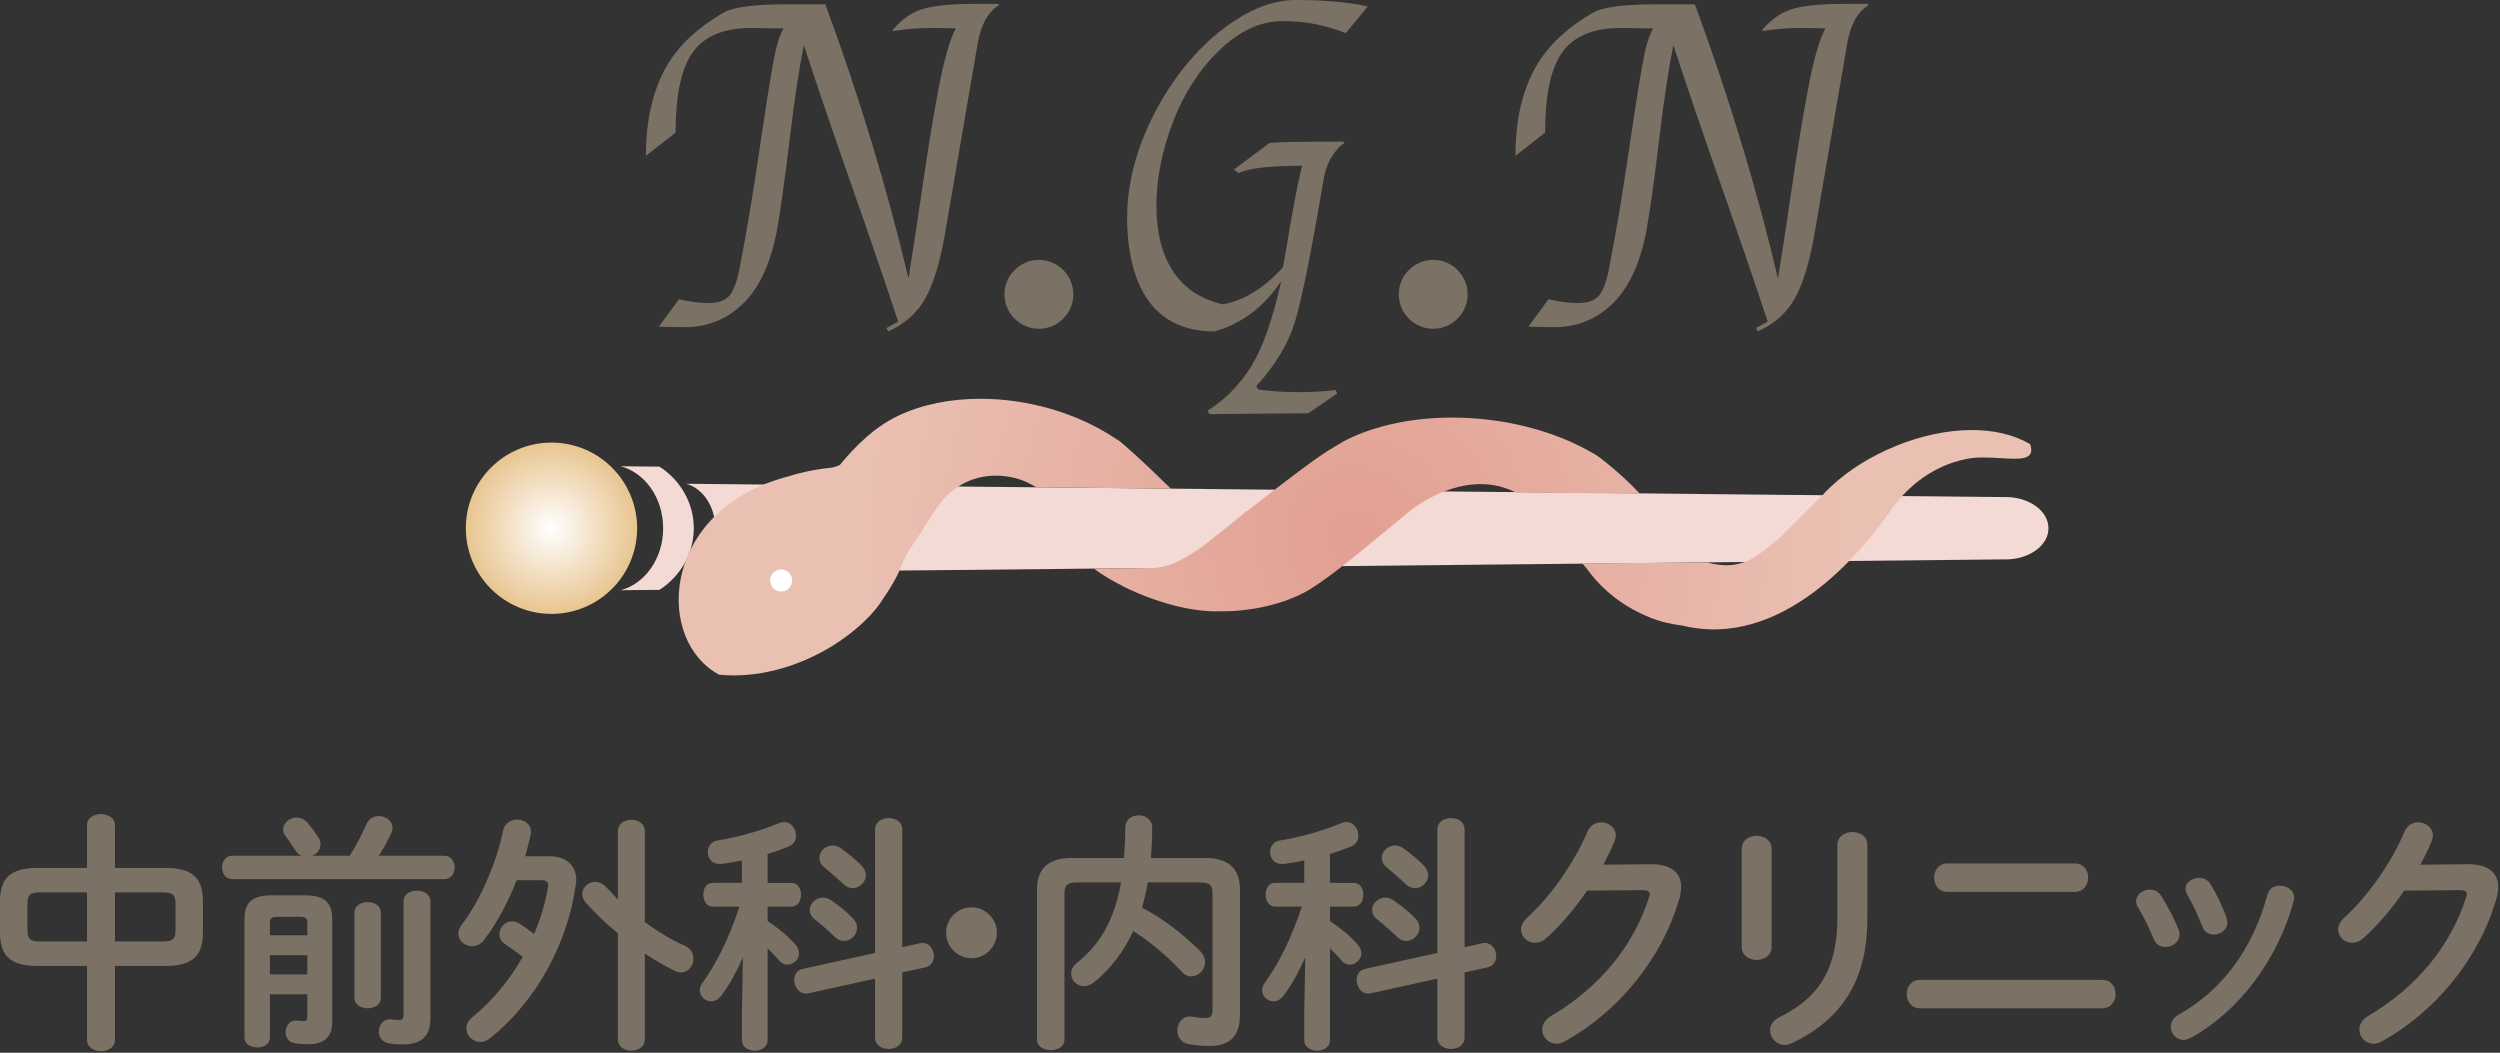 <?xml version="1.0" encoding="UTF-8" standalone="no"?><!DOCTYPE svg PUBLIC "-//W3C//DTD SVG 1.1//EN" "http://www.w3.org/Graphics/SVG/1.1/DTD/svg11.dtd"><svg width="100%" height="100%" viewBox="0 0 1204 507" version="1.1" xmlns="http://www.w3.org/2000/svg" xmlns:xlink="http://www.w3.org/1999/xlink" xml:space="preserve" xmlns:serif="http://www.serif.com/" style="fill-rule:evenodd;clip-rule:evenodd;stroke-linejoin:round;stroke-miterlimit:2;"><rect x="0" y="0" width="1204" height="507" fill="#333333" stroke="none"/><path d="M55.35,453.422l22.691,0c5.403,0 6.484,-1.203 6.484,-5.644l0,-12.366c0,-4.444 -1.081,-5.647 -6.484,-5.647l-22.691,0l0,23.656Zm-13.447,0l0,-23.656l-22.212,0c-5.403,0 -6.481,1.203 -6.481,5.647l0,12.366c0,4.562 1.441,5.644 6.481,5.644l22.212,0Zm-23.772,11.766c-13.206,0 -18.131,-4.925 -18.131,-16.088l0,-15.009c0,-11.166 4.925,-16.088 18.131,-16.088l23.772,0l0,-20.531c0,-3.603 3.362,-5.403 6.722,-5.403c3.363,0 6.725,1.8 6.725,5.403l0,20.531l24.253,0c13.206,0 18.128,4.922 18.128,16.088l0,15.009c0,11.163 -4.922,16.088 -18.128,16.088l-24.253,0l0,35.656c0,3.6 -3.362,5.403 -6.725,5.403c-3.359,0 -6.722,-1.803 -6.722,-5.403l0,-35.656l-23.772,0Z" style="fill:#7c7165;fill-rule:nonzero;"/><path d="M207.304,490.281c0,8.884 -4.322,12.725 -13.566,12.725c-2.522,0 -3.844,-0.119 -6.125,-0.481c-3.6,-0.478 -5.162,-3.122 -5.162,-5.763c0,-2.881 1.922,-5.881 5.403,-5.881c0.362,0 0.841,0 1.2,0.119c1.081,0.119 2.162,0.241 2.881,0.241c1.803,0 2.403,-0.478 2.403,-2.762l0,-54.387c0,-3.481 3.241,-5.163 6.481,-5.163c3.244,0 6.484,1.681 6.484,5.163l0,56.191Zm-36.619,-50.788c0,-3.363 3.241,-5.041 6.363,-5.041c3.244,0 6.366,1.678 6.366,5.041l0,41.062c0,3.359 -3.122,5.041 -6.366,5.041c-3.122,0 -6.363,-1.681 -6.363,-5.041l0,-41.062Zm-22.691,20.531l-18.009,0l0,9.241l18.009,0l0,-9.241Zm-14.288,-18.491c-3.003,0 -3.722,0.722 -3.722,2.881l0,6.003l18.009,0l0,-6.003c0,-2.159 -0.722,-2.881 -3.722,-2.881l-10.566,0Zm13.325,-10.325c9.606,0 12.969,3.722 12.969,11.647l0,49.462c0,7.328 -4.322,10.569 -11.166,10.569c-2.644,0 -4.684,-0.122 -6.963,-0.481c-3.003,-0.478 -4.325,-2.881 -4.325,-5.284c0,-2.759 1.8,-5.641 4.925,-5.641l0.719,0c0.959,0.119 1.919,0.238 3,0.238c1.322,0 1.803,-0.478 1.803,-2.159l0,-10.684l-18.009,0l0,20.891c0,3.122 -3.003,4.681 -6.125,4.681c-3,0 -6.122,-1.559 -6.122,-4.681l0,-56.909c0,-7.925 3.363,-11.647 12.966,-11.647l16.328,0Zm21.372,-19.091c3.363,-5.281 5.884,-10.203 8.044,-15.125c1.2,-2.762 3.603,-3.963 6.003,-3.963c3.363,0 6.603,2.281 6.603,5.644c0,0.838 -0.238,1.8 -0.719,2.759c-1.803,3.844 -3.722,7.325 -5.884,10.684l31.456,0c3.362,0 5.044,2.762 5.044,5.647c0,2.759 -1.681,5.641 -5.044,5.641l-102.053,0c-3.241,0 -4.922,-2.881 -4.922,-5.641c0,-2.884 1.681,-5.647 4.922,-5.647l33.378,0c-1.2,-0.481 -2.281,-1.319 -3,-2.641c-1.441,-2.159 -3.003,-4.681 -4.684,-6.722c-0.841,-1.081 -1.2,-2.281 -1.2,-3.244c0,-3.119 3.122,-5.759 6.484,-5.759c1.8,0 3.722,0.719 5.281,2.519c2.041,2.403 3.603,4.562 5.162,6.962c0.722,1.2 1.081,2.4 1.081,3.481c0,2.522 -1.8,4.566 -3.963,5.403l18.009,0Z" style="fill:#7c7165;fill-rule:nonzero;"/><path d="M310.55,444.055c6.122,4.566 12.725,8.525 19.209,11.406c2.881,1.322 4.203,3.722 4.203,6.244c0,3.363 -2.403,6.606 -6.003,6.606c-0.959,0 -2.041,-0.244 -3.244,-0.844c-4.559,-2.281 -9.362,-5.041 -14.166,-8.284l0,41.3c0,3.725 -3.241,5.525 -6.484,5.525c-3.241,0 -6.484,-1.8 -6.484,-5.525l0,-51.025c-5.641,-4.562 -10.922,-9.603 -15.366,-14.644c-1.2,-1.444 -1.8,-2.884 -1.8,-4.203c0,-3.244 2.878,-5.884 6.244,-5.884c1.8,0 3.719,0.841 5.522,2.759c1.681,1.803 3.481,3.722 5.4,5.647l0,-32.778c0,-3.722 3.244,-5.522 6.484,-5.522c3.244,0 6.484,1.8 6.484,5.522l0,43.7Zm-46.103,-31.694c8.403,0 13.084,4.562 13.084,11.406c0,0.838 -0.119,1.681 -0.241,2.519c-3.959,28.094 -19.088,56.069 -41.419,73.841c-1.441,1.2 -3.122,1.681 -4.562,1.681c-3.603,0 -6.725,-3.003 -6.725,-6.484c0,-1.8 0.841,-3.722 2.884,-5.403c9.844,-8.047 18.009,-18.131 24.25,-29.056c-3.122,-2.522 -5.881,-4.441 -8.403,-6.122c-2.041,-1.319 -2.762,-3.122 -2.762,-4.803c0,-3.244 2.641,-6.244 6.003,-6.244c1.081,0 2.041,0.241 3.122,0.841c2.403,1.441 4.922,3.241 7.562,5.284c3.125,-7.447 5.403,-14.887 6.603,-22.216c0.122,-0.475 0.122,-0.838 0.122,-1.2c0,-2.037 -1.081,-2.519 -3.962,-2.519l-11.166,0c-4.203,10.803 -9.725,21.009 -15.728,28.813c-1.681,2.162 -3.722,3.003 -5.762,3.003c-3.363,0 -6.603,-2.641 -6.603,-6.003c0,-1.441 0.481,-2.878 1.681,-4.441c8.762,-11.406 16.569,-29.416 19.928,-45.384c0.722,-3.481 3.725,-5.163 6.725,-5.163c3.363,0 6.603,2.041 6.603,5.881c0,0.481 0,0.963 -0.119,1.444c-0.722,3.359 -1.681,6.841 -2.641,10.325l11.525,0Z" style="fill:#7c7165;fill-rule:nonzero;"/><path d="M415.054,417.042c1.322,1.441 1.922,3.003 1.922,4.441c0,3.363 -3,6.247 -6.244,6.247c-1.559,0 -3.241,-0.6 -4.681,-2.044c-2.881,-2.759 -6.366,-5.762 -9.125,-8.044c-1.681,-1.319 -2.281,-3 -2.281,-4.441c0,-3.244 2.881,-6.003 6.363,-6.003c1.2,0 2.522,0.359 3.841,1.203c3.366,2.4 7.206,5.522 10.206,8.641m-4.322,25.213c1.441,1.444 2.041,3.003 2.041,4.566c0,3.359 -3,6.359 -6.363,6.359c-1.441,0 -3,-0.6 -4.441,-2.041c-2.884,-2.762 -6.725,-6.122 -9.606,-8.403c-1.681,-1.319 -2.4,-2.881 -2.4,-4.441c0,-3.125 2.881,-6.003 6.363,-6.003c1.319,0 2.641,0.359 3.841,1.2c3.603,2.522 7.325,5.403 10.566,8.762m32.297,12.006c0.481,-0.119 0.841,-0.119 1.322,-0.119c3.363,0 5.403,3.241 5.403,6.363c0,2.403 -1.322,4.803 -4.203,5.403l-11.047,2.403l0,31.334c0,3.722 -3.241,5.522 -6.481,5.522c-3.363,0 -6.603,-1.8 -6.603,-5.522l0,-28.334l-32.178,7.084c-0.359,0.119 -0.719,0.119 -1.2,0.119c-3.363,0 -5.522,-3.363 -5.522,-6.603c0,-2.4 1.2,-4.681 4.081,-5.281l34.819,-7.684l0,-59.431c0,-3.719 3.241,-5.525 6.603,-5.525c3.241,0 6.481,1.806 6.481,5.525l0,56.672l8.525,-1.925Zm-85.244,6.725c-2.759,6.481 -6.244,12.847 -10.203,18.25c-1.562,2.159 -3.363,3 -5.162,3c-2.884,0 -5.406,-2.4 -5.406,-5.284c0,-1.081 0.362,-2.281 1.2,-3.481c7.206,-9.962 13.087,-22.209 17.891,-36.856l-12.847,0c-3.119,0 -4.562,-2.881 -4.562,-5.766c0,-2.762 1.444,-5.641 4.444,-5.641l14.166,0l0,-10.806c-3.481,0.722 -6.844,1.322 -10.084,1.681l-0.841,0c-3.6,0 -5.522,-2.881 -5.522,-5.762c0,-2.522 1.562,-5.044 4.681,-5.522c9.125,-1.444 20.413,-4.562 29.416,-8.284c0.963,-0.363 1.8,-0.6 2.641,-0.6c3.484,0 5.763,3.241 5.763,6.484c0,2.156 -0.959,4.2 -3.481,5.278c-3.359,1.325 -6.722,2.525 -10.203,3.603l0,13.928l11.525,0c3.122,0 4.562,2.878 4.562,5.641c0,2.884 -1.441,5.766 -4.562,5.766l-11.525,0l0,6.962c5.044,3.363 9.844,7.203 13.447,11.406c1.2,1.322 1.678,2.759 1.678,4.081c0,3 -2.641,5.525 -5.522,5.525c-1.441,0 -2.881,-0.6 -4.2,-2.162c-1.562,-1.922 -3.484,-3.841 -5.403,-5.766l0,44.303c0,3.363 -3.122,5.044 -6.125,5.044c-3.122,0 -6.244,-1.681 -6.244,-5.044l0,-13.444l0.481,-26.534Z" style="fill:#7c7165;fill-rule:nonzero;"/><path d="M480.116,449.219c0,6.722 -5.522,12.247 -12.244,12.247c-6.725,0 -12.247,-5.525 -12.247,-12.247c0,-6.722 5.522,-12.244 12.247,-12.244c6.722,0 12.244,5.522 12.244,12.244" style="fill:#7c7165;fill-rule:nonzero;"/><path d="M552.739,424.967c-0.6,4.081 -1.562,8.166 -2.763,12.125c10.328,5.403 20.05,13.088 27.734,20.65c1.922,1.922 2.644,3.841 2.644,5.644c0,3.844 -3.244,6.844 -6.725,6.844c-1.441,0 -3.003,-0.6 -4.322,-2.044c-7.325,-7.922 -15.247,-14.525 -23.531,-19.809c-4.562,9.966 -10.806,18.009 -18.609,24.494c-1.803,1.444 -3.603,2.044 -5.163,2.044c-3.484,0 -6.125,-2.763 -6.125,-6.003c0,-1.806 0.841,-3.725 2.881,-5.284c11.288,-9.003 18.009,-21.009 21.131,-38.659l-21.372,0c-4.559,0 -5.881,1.562 -5.881,4.922l0,70.838c0,3.359 -3.241,5.041 -6.603,5.041c-3.244,0 -6.603,-1.681 -6.603,-5.041l0,-72.397c0,-9.366 4.8,-15.131 16.688,-15.131l25.212,0c0.362,-4.559 0.6,-9.362 0.6,-14.525c0,-4.084 3.241,-6.003 6.484,-6.003c3.241,0 6.484,1.919 6.484,6.003c0,5.041 -0.241,9.966 -0.6,14.525l26.172,0c11.766,0 16.688,5.766 16.688,15.131l0,60.628c0,10.688 -5.522,14.769 -14.525,14.769c-4.566,0 -7.566,-0.359 -10.447,-0.963c-3.6,-0.719 -5.163,-3.6 -5.163,-6.481c0,-3.359 2.163,-6.725 6.003,-6.725c0.481,0 0.841,0 1.322,0.122c2.159,0.359 4.441,0.6 6.481,0.6c2.041,0 3.122,-1.081 3.122,-3.962l0,-56.428c0,-3.359 -1.319,-4.922 -5.884,-4.922l-25.331,0Z" style="fill:#7c7165;fill-rule:nonzero;"/><path d="M685.879,417.042c1.322,1.441 1.922,3.003 1.922,4.441c0,3.363 -3,6.247 -6.244,6.247c-1.559,0 -3.241,-0.6 -4.681,-2.044c-2.881,-2.759 -6.366,-5.762 -9.125,-8.044c-1.681,-1.319 -2.281,-3 -2.281,-4.441c0,-3.244 2.881,-6.003 6.362,-6.003c1.203,0 2.522,0.359 3.841,1.203c3.366,2.4 7.206,5.522 10.206,8.641m-4.322,25.213c1.441,1.444 2.041,3.003 2.041,4.566c0,3.359 -3,6.359 -6.362,6.359c-1.441,0 -3,-0.6 -4.441,-2.041c-2.884,-2.762 -6.725,-6.122 -9.606,-8.403c-1.681,-1.319 -2.4,-2.881 -2.4,-4.441c0,-3.125 2.881,-6.003 6.363,-6.003c1.319,0 2.641,0.359 3.841,1.2c3.603,2.522 7.325,5.403 10.566,8.762m32.297,12.006c0.481,-0.119 0.841,-0.119 1.322,-0.119c3.362,0 5.403,3.241 5.403,6.363c0,2.403 -1.322,4.803 -4.203,5.403l-11.047,2.403l0,31.334c0,3.722 -3.241,5.522 -6.481,5.522c-3.362,0 -6.603,-1.8 -6.603,-5.522l0,-28.334l-32.178,7.084c-0.359,0.119 -0.719,0.119 -1.2,0.119c-3.362,0 -5.522,-3.363 -5.522,-6.603c0,-2.4 1.2,-4.681 4.081,-5.281l34.819,-7.684l0,-59.431c0,-3.719 3.241,-5.525 6.603,-5.525c3.241,0 6.481,1.806 6.481,5.525l0,56.672l8.525,-1.925Zm-85.244,6.725c-2.759,6.481 -6.244,12.847 -10.203,18.25c-1.562,2.159 -3.363,3 -5.163,3c-2.884,0 -5.406,-2.4 -5.406,-5.284c0,-1.081 0.362,-2.281 1.2,-3.481c7.206,-9.962 13.088,-22.209 17.891,-36.856l-12.847,0c-3.119,0 -4.562,-2.881 -4.562,-5.766c0,-2.762 1.444,-5.641 4.444,-5.641l14.166,0l0,-10.806c-3.481,0.722 -6.844,1.322 -10.084,1.681l-0.841,0c-3.6,0 -5.522,-2.881 -5.522,-5.762c0,-2.522 1.562,-5.044 4.681,-5.522c9.125,-1.444 20.413,-4.562 29.416,-8.284c0.962,-0.363 1.8,-0.6 2.641,-0.6c3.484,0 5.763,3.241 5.763,6.484c0,2.156 -0.959,4.2 -3.481,5.278c-3.359,1.325 -6.722,2.525 -10.203,3.603l0,13.928l11.525,0c3.122,0 4.562,2.878 4.562,5.641c0,2.884 -1.441,5.766 -4.562,5.766l-11.525,0l0,6.962c5.044,3.363 9.844,7.203 13.447,11.406c1.2,1.322 1.678,2.759 1.678,4.081c0,3 -2.641,5.525 -5.522,5.525c-1.441,0 -2.881,-0.6 -4.2,-2.162c-1.562,-1.922 -3.484,-3.841 -5.403,-5.766l0,44.303c0,3.363 -3.122,5.044 -6.125,5.044c-3.122,0 -6.244,-1.681 -6.244,-5.044l0,-13.444l0.481,-26.534Z" style="fill:#7c7165;fill-rule:nonzero;"/><path d="M794.613,416.203c9.966,-0.119 15.006,3.841 15.006,11.044c0,1.922 -0.359,4.081 -1.081,6.362c-8.284,27.975 -28.812,53.428 -54.987,67.956c-1.441,0.841 -2.759,1.081 -3.959,1.081c-3.962,0 -6.844,-3.244 -6.844,-6.844c0,-2.281 1.319,-4.803 4.2,-6.484c23.894,-14.047 39.859,-34.216 47.184,-57.028c0.241,-0.6 0.359,-1.2 0.359,-1.681c0,-1.319 -0.959,-1.922 -3.241,-1.922l-26.894,0.241c-5.881,8.647 -12.725,16.688 -19.569,22.809c-1.8,1.684 -3.722,2.284 -5.525,2.284c-3.6,0 -6.722,-2.759 -6.722,-6.363c0,-1.8 0.959,-3.844 3,-5.762c11.406,-10.325 22.694,-26.534 28.938,-41.303c1.319,-3.119 3.959,-4.562 6.603,-4.562c3.6,0 7.081,2.522 7.081,6.366c0,0.837 -0.237,1.8 -0.6,2.762c-1.559,3.719 -3.363,7.441 -5.403,11.281l22.453,-0.238Z" style="fill:#7c7165;fill-rule:nonzero;"/><path d="M884.907,406.838c0,-4.084 3.603,-6.122 7.322,-6.122c3.484,0 7.084,2.038 7.084,6.122l0,35.659c0,30.372 -12.966,48.741 -36.138,59.791c-1.322,0.6 -2.522,0.956 -3.603,0.956c-4.081,0 -7.084,-3.481 -7.084,-7.084c0,-2.278 1.322,-4.678 4.444,-6.241c20.05,-9.844 27.975,-24.372 27.975,-48.384l0,-34.697Zm-31.697,49.222c0,4.084 -3.603,6.247 -7.203,6.247c-3.603,0 -7.203,-2.162 -7.203,-6.247l0,-47.184c0,-4.2 3.6,-6.359 7.203,-6.359c3.6,0 7.203,2.159 7.203,6.359l0,47.184Z" style="fill:#7c7165;fill-rule:nonzero;"/><path d="M999.187,415.842c4.322,0 6.484,3.363 6.484,6.844c0,3.363 -2.163,6.844 -6.484,6.844l-61.231,0c-4.322,0 -6.481,-3.481 -6.481,-6.844c0,-3.481 2.159,-6.844 6.481,-6.844l61.231,0Zm13.206,56.069c4.322,0 6.484,3.359 6.484,6.844c0,3.363 -2.162,6.844 -6.484,6.844l-87.644,0c-4.322,0 -6.484,-3.481 -6.484,-6.844c0,-3.484 2.163,-6.844 6.484,-6.844l87.644,0Z" style="fill:#7c7165;fill-rule:nonzero;"/><path d="M1072.349,442.255c0.241,0.719 0.359,1.441 0.359,2.041c0,3.481 -3.362,5.763 -6.603,5.763c-2.281,0 -4.562,-1.2 -5.522,-3.963c-2.044,-5.403 -4.562,-10.681 -7.203,-15.247c-0.603,-0.959 -0.841,-1.919 -0.841,-2.762c0,-3.119 3.122,-5.281 6.481,-5.281c2.162,0 4.322,0.841 5.644,3.122c3.003,5.044 5.881,10.806 7.684,16.328m25.572,-15.725c3.362,0 6.962,2.156 6.962,5.759c0,0.481 -0.119,0.962 -0.237,1.562c-7.566,28.334 -26.656,53.547 -49.706,66.031c-1.2,0.6 -2.281,0.962 -3.362,0.962c-3.481,0 -6.122,-3.122 -6.122,-6.366c0,-2.159 1.081,-4.322 3.722,-5.759c21.491,-12.128 35.778,-31.938 42.862,-57.991c0.841,-3 3.241,-4.2 5.881,-4.2m-48.625,21.491c0.241,0.719 0.362,1.438 0.362,2.159c0,3.481 -3.484,5.881 -6.844,5.881c-2.281,0 -4.444,-1.081 -5.525,-3.719c-2.159,-5.284 -4.922,-10.925 -7.681,-15.491c-0.603,-0.959 -0.841,-1.919 -0.841,-2.881c0,-3.122 3.241,-5.522 6.603,-5.522c2.041,0 4.2,0.962 5.522,3.122c3.122,4.922 6.362,10.925 8.403,16.45" style="fill:#7c7165;fill-rule:nonzero;"/><path d="M1188.12,416.203c9.966,-0.119 15.006,3.841 15.006,11.044c0,1.922 -0.359,4.081 -1.081,6.362c-8.284,27.975 -28.812,53.428 -54.987,67.956c-1.441,0.841 -2.759,1.081 -3.959,1.081c-3.963,0 -6.844,-3.244 -6.844,-6.844c0,-2.281 1.322,-4.803 4.2,-6.484c23.894,-14.047 39.859,-34.216 47.184,-57.028c0.241,-0.6 0.359,-1.2 0.359,-1.681c0,-1.319 -0.959,-1.922 -3.241,-1.922l-26.894,0.241c-5.881,8.647 -12.725,16.688 -19.569,22.809c-1.8,1.684 -3.722,2.284 -5.525,2.284c-3.6,0 -6.722,-2.759 -6.722,-6.363c0,-1.8 0.959,-3.844 3,-5.762c11.406,-10.325 22.694,-26.534 28.938,-41.303c1.319,-3.119 3.959,-4.562 6.603,-4.562c3.6,0 7.084,2.522 7.084,6.366c0,0.837 -0.241,1.8 -0.603,2.762c-1.559,3.719 -3.362,7.441 -5.403,11.281l22.453,-0.238Z" style="fill:#7c7165;fill-rule:nonzero;"/><path d="M379.262,2.071l18.244,0c16.584,45.197 29.922,89.216 40.009,132.059c1.381,-8.156 3.594,-22.628 6.634,-43.434c3.038,-20.797 5.806,-37.519 8.291,-50.166c2.491,-12.647 5.113,-21.597 7.878,-26.847c-2.9,-0.138 -7.016,-0.209 -12.334,-0.209c-5.322,0 -11.297,0.487 -17.931,1.45l-0.206,-0.416c4.281,-5.109 9.119,-8.497 14.512,-10.156c5.387,-1.659 13.816,-2.484 25.291,-2.484l11.194,0l0.206,0.619c-5.253,3.316 -8.637,9.403 -10.156,18.244l-15.756,91.631c-2.353,13.681 -5.494,24.084 -9.431,31.2c-3.941,7.122 -9.919,12.475 -17.934,16.066l-0.828,-1.656l5.597,-3.109c-5.669,-17.278 -13.131,-39.113 -22.391,-65.509c-9.259,-26.4 -16.931,-48.928 -23.009,-67.584c-2.213,10.644 -4.494,25.741 -6.841,45.297c-2.353,19.559 -4.356,33.966 -6.013,43.225c-2.903,15.894 -8.259,27.747 -16.066,35.553c-7.809,7.809 -17.312,11.713 -28.506,11.713l-1.244,0l-11.194,-0.209l9.741,-13.269c4.978,1.247 9.709,1.869 14.203,1.869c4.488,0 7.772,-1.103 9.847,-3.316c2.072,-2.212 3.8,-6.769 5.181,-13.684c3.319,-17.275 6.391,-35.584 9.225,-54.934c2.831,-19.35 5.044,-33.481 6.634,-42.397c1.587,-8.913 3.35,-14.894 5.287,-17.931l-14.928,-0.209l-0.622,0c-13.131,0 -22.494,3.834 -28.091,11.506c-5.597,7.669 -8.394,20.628 -8.394,38.872l-14.306,11.194c0,-15.753 2.834,-29.231 8.5,-40.425c5.666,-11.197 15.341,-20.731 29.025,-28.609c4.559,-2.625 14.787,-3.941 30.681,-3.941" style="fill:#7c7165;fill-rule:nonzero;"/><path d="M483.752,141.75c0,-9.122 7.462,-16.588 16.587,-16.588c9.122,0 16.584,7.466 16.584,16.588c0,9.122 -7.462,16.588 -16.584,16.588c-9.125,0 -16.587,-7.466 -16.587,-16.588" style="fill:#7c7165;fill-rule:nonzero;"/><path d="M542.827,104.897c0,-11.884 2.244,-23.841 6.737,-35.866c4.491,-12.022 10.641,-23.25 18.453,-33.688c7.806,-10.431 16.719,-18.931 26.741,-25.497c10.019,-6.566 19.8,-9.847 29.334,-9.847c13.959,0 25.5,1.037 34.619,3.109l-10.572,12.853c-9.534,-3.866 -19.659,-5.803 -30.369,-5.803c-10.712,0 -20.941,4.734 -30.681,14.2c-9.747,9.469 -17.209,21.109 -22.391,34.931c-5.184,13.822 -7.775,27.125 -7.775,39.906c0,12.788 2.659,23.253 7.981,31.409c5.319,8.156 13.3,13.472 23.947,15.963c10.225,-1.794 19.9,-7.741 29.022,-17.828c0.828,-4.147 1.866,-10.159 3.109,-18.037c3.038,-17.416 5.112,-27.709 6.219,-30.888c-15.481,0 -25.706,1.175 -30.681,3.525l-2.281,-1.663l17.206,-12.853c4.147,-0.413 16.031,-0.619 35.659,-0.619l0.206,0.825c-1.938,1.109 -3.906,3.25 -5.909,6.428c-2.003,3.184 -3.35,7.05 -4.041,11.609c-5.806,34.141 -10.334,56.631 -13.578,67.481c-3.25,10.847 -9.506,21.316 -18.762,31.406l0.828,1.659c6.497,0.828 12.991,1.244 19.487,1.244c6.494,0 12.438,-0.347 17.828,-1.037l0.831,1.656c-6.359,4.422 -10.991,7.603 -13.891,9.538l-47.681,0.416l-0.828,-1.656c8.706,-5.531 15.788,-12.787 21.247,-21.769c5.459,-8.987 10.191,-22.525 14.203,-40.634c-8.294,12.438 -19.006,20.525 -32.134,24.256c-17.969,0 -30.269,-8.016 -36.9,-24.05c-3.456,-8.566 -5.184,-18.791 -5.184,-30.681" style="fill:#7c7165;fill-rule:nonzero;"/><path d="M673.648,141.75c0,-9.122 7.462,-16.588 16.587,-16.588c9.122,0 16.584,7.466 16.584,16.588c0,9.122 -7.462,16.588 -16.584,16.588c-9.125,0 -16.587,-7.466 -16.587,-16.588" style="fill:#7c7165;fill-rule:nonzero;"/><path d="M798.025,2.071l18.244,0c16.584,45.197 29.922,89.216 40.009,132.059c1.381,-8.156 3.594,-22.628 6.634,-43.434c3.037,-20.797 5.806,-37.519 8.291,-50.166c2.491,-12.647 5.112,-21.597 7.878,-26.847c-2.9,-0.138 -7.016,-0.209 -12.334,-0.209c-5.322,0 -11.297,0.487 -17.931,1.45l-0.206,-0.416c4.281,-5.109 9.119,-8.497 14.513,-10.156c5.387,-1.659 13.816,-2.484 25.291,-2.484l11.194,0l0.206,0.619c-5.253,3.316 -8.638,9.403 -10.156,18.244l-15.756,91.631c-2.353,13.681 -5.494,24.084 -9.431,31.2c-3.941,7.122 -9.919,12.475 -17.934,16.066l-0.828,-1.656l5.597,-3.109c-5.669,-17.278 -13.131,-39.113 -22.391,-65.509c-9.259,-26.4 -16.931,-48.928 -23.009,-67.584c-2.212,10.644 -4.494,25.741 -6.841,45.297c-2.353,19.559 -4.356,33.966 -6.013,43.225c-2.903,15.894 -8.259,27.747 -16.066,35.553c-7.809,7.809 -17.312,11.713 -28.506,11.713l-1.244,0l-11.194,-0.209l9.741,-13.269c4.978,1.247 9.709,1.869 14.203,1.869c4.487,0 7.772,-1.103 9.847,-3.316c2.072,-2.212 3.8,-6.769 5.181,-13.684c3.319,-17.275 6.391,-35.584 9.225,-54.934c2.831,-19.35 5.044,-33.481 6.634,-42.397c1.588,-8.913 3.35,-14.894 5.288,-17.931l-14.928,-0.209l-0.622,0c-13.131,0 -22.494,3.834 -28.091,11.506c-5.597,7.669 -8.394,20.628 -8.394,38.872l-14.306,11.194c0,-15.753 2.834,-29.231 8.5,-40.425c5.666,-11.197 15.341,-20.731 29.025,-28.609c4.559,-2.625 14.788,-3.941 30.681,-3.941" style="fill:#7c7165;fill-rule:nonzero;"/><path d="M986.538,254.397c0,-8.291 -9.209,-15.012 -20.572,-15.012c-0.191,0 -0.381,0.006 -0.572,0.012l-634.875,-6.416c7.997,2.238 13.962,10.972 13.962,21.416c0,10.444 -5.966,19.178 -13.962,21.416l486.513,-4.916l-55.894,0.397l55.894,-0.397l148.359,-1.5c0.194,0.006 0.384,0.013 0.575,0.013c0.413,0 0.822,-0.013 1.225,-0.028l0.478,-0.006c-0.078,-0.003 -0.15,-0.006 -0.228,-0.009c10.672,-0.553 19.097,-7.041 19.097,-14.969" style="fill:#f4dad4;fill-rule:nonzero;"/><path d="M319.37,254.398c0,14.553 -8.722,26.728 -20.413,29.847l18.65,-0.181c9.969,-6.441 16.519,-17.322 16.519,-29.666c0,-12.344 -6.55,-23.225 -16.519,-29.666l-18.65,-0.181c11.691,3.119 20.413,15.294 20.413,29.847" style="fill:#f4dad4;fill-rule:nonzero;"/><path d="M224.342,254.397c0,22.769 18.485,41.255 41.253,41.255c22.768,0 41.253,-18.486 41.253,-41.255c0,-22.769 -18.485,-41.255 -41.253,-41.255c-22.768,0 -41.253,18.486 -41.253,41.255Z" style="fill:url(#_Radial1);"/><path d="M432.595,200.23c-11.222,5.325 -20.344,14.216 -28.144,23.703c-1.403,0.666 -2.891,1.191 -4.503,1.356c-8.547,0.872 -15.394,2.581 -19.931,4.022c-1.863,0.484 -3.675,1.012 -5.434,1.578c-56.953,18.347 -58.403,78.159 -28.181,94.05c18.8,1.831 37.25,-3.997 51.403,-12.047l-0.003,0c0,0 1.338,-0.725 3.463,-2.069c2.038,-1.272 3.969,-2.591 5.778,-3.925c6.006,-4.381 13.578,-10.903 18.356,-18.678c2.044,-2.906 4.187,-6.338 6.281,-10.272c2.753,-5.15 3.813,-10.347 7.484,-14.934c0.038,-0.053 0.075,-0.103 0.113,-0.156c0.081,-0.1 0.125,-0.209 0.209,-0.306c0.019,-0.025 0.031,-0.066 0.05,-0.091c4.256,-6.278 7.841,-12.381 11.578,-17.713c2.484,-3.556 3.828,-5.278 7.191,-8.075l0.397,-0.275c12.491,-10.147 27.334,-7.788 34.912,-4.581c-0.009,-0.006 -0.066,-0.05 -0.066,-0.05c0,0 2.338,1.072 5.728,2.922l64.65,0.65c-0.659,-0.663 -2.281,-2.159 -3,-2.872c-0.019,-0.019 -0.037,-0.034 -0.056,-0.056l-0.003,0c-8.9,-8.8 -21.1,-19.941 -22.659,-20.597l-0.944,-0.612c-19.006,-12.656 -42.797,-19.15 -65.097,-19.153c-14.372,0 -28.119,2.697 -39.572,8.181Zm215.569,11.763c-1.216,0.619 -2.316,1.337 -3.478,2.003l0.012,-0.044c0,0 -3.534,2.081 -4.409,2.656c-6.906,4.206 -23.109,16.534 -39.8,29.647l-0.303,-0.084c0,0 -1.016,0.95 -2.753,2.494c-5.291,4.172 -10.578,8.381 -15.584,12.387l0,-0.006c0,0 -0.028,0.028 -0.031,0.031c-0.784,0.628 -1.509,1.216 -2.278,1.831c-5.475,3.841 -11.269,7.337 -16.369,9.203c-2.219,0.662 -4.594,1.153 -7.109,1.409c-5.441,0.059 -28.644,0.312 -29.294,0.309c3.938,2.947 8.847,5.838 13.831,8.387l0,0.022c0,0 23.756,12.606 46.306,12.184c0,0 -0.003,-0.025 -0.006,-0.025c19.412,0.309 35.806,-5.384 44.519,-10.919c11.794,-7.494 25.938,-19.541 45.297,-35.525c0.159,-0.131 1.087,-0.928 2.431,-2.056c7.431,-5.625 29.291,-19.556 50.913,-8.725l59.7,0.603c-9.016,-9.747 -19.444,-17.519 -19.444,-17.519c-0.6,-0.397 -1.231,-0.825 -1.809,-1.203l-0.884,-0.519c-19.616,-11.613 -44.444,-17.428 -68.219,-17.428c-18.762,0 -36.872,3.625 -51.238,10.884Zm233.856,22.144l0.028,-0.097c0,0 -0.163,0.184 -0.428,0.481c-0.788,0.75 -1.619,1.478 -2.353,2.244c-0.622,0.647 -1.175,1.297 -1.756,1.944c-2.891,2.922 -11.337,11.366 -18.809,18.831c-4.425,3.959 -8.972,7.672 -13.134,10.434c-5.006,3.322 -11.019,4.759 -16.925,4.094c-0.031,0 -0.059,-0.003 -0.091,-0.006c-2.528,-0.291 -4.612,-0.672 -6.428,-1.166l-60.081,0.425c0.778,0.909 1.556,1.813 2.319,2.731c1.216,1.728 2.569,3.397 4,5.025c0.125,0.169 0.269,0.331 0.397,0.5l0.031,-0.009c6.494,7.241 15.037,13.394 25.25,17.6c5.272,2.175 10.666,3.441 16.047,4.059c-0.003,0 -0.003,0.012 -0.006,0.012c47.619,11.713 85.85,-34.35 100.575,-55.553c8.544,-12.303 21.15,-21.456 35.809,-24.531c0.225,-0.05 0.453,-0.097 0.681,-0.141c5.059,-1.012 10.838,-0.697 16.028,-0.384c9.634,0.584 17.256,1.169 14.531,-6.744c-8.122,-4.709 -17.809,-6.784 -28.041,-6.784c-24.003,0 -50.981,11.425 -67.644,27.034Z" style="fill:url(#_Radial2);fill-rule:nonzero;"/><path d="M381.523,279.572c0,2.938 -2.381,5.319 -5.319,5.319c-2.934,0 -5.316,-2.381 -5.316,-5.319c0,-2.938 2.381,-5.319 5.316,-5.319c2.938,0 5.319,2.381 5.319,5.319" style="fill:#fff;fill-rule:nonzero;"/><defs><radialGradient id="_Radial1" cx="0" cy="0" r="1" gradientUnits="userSpaceOnUse" gradientTransform="matrix(41.254,0,0,41.254,265.594,254.398)"><stop offset="0" style="stop-color:#fff;stop-opacity:1"/><stop offset="1" style="stop-color:#e8c590;stop-opacity:1"/><stop offset="1" style="stop-color:#e8c590;stop-opacity:1"/></radialGradient><radialGradient id="_Radial2" cx="0" cy="0" r="1" gradientUnits="userSpaceOnUse" gradientTransform="matrix(235.08,0,0,235.08,652.553,258.663)"><stop offset="0" style="stop-color:#e19f92;stop-opacity:1"/><stop offset="1" style="stop-color:#eac0b3;stop-opacity:1"/><stop offset="1" style="stop-color:#eac0b3;stop-opacity:1"/></radialGradient></defs></svg>